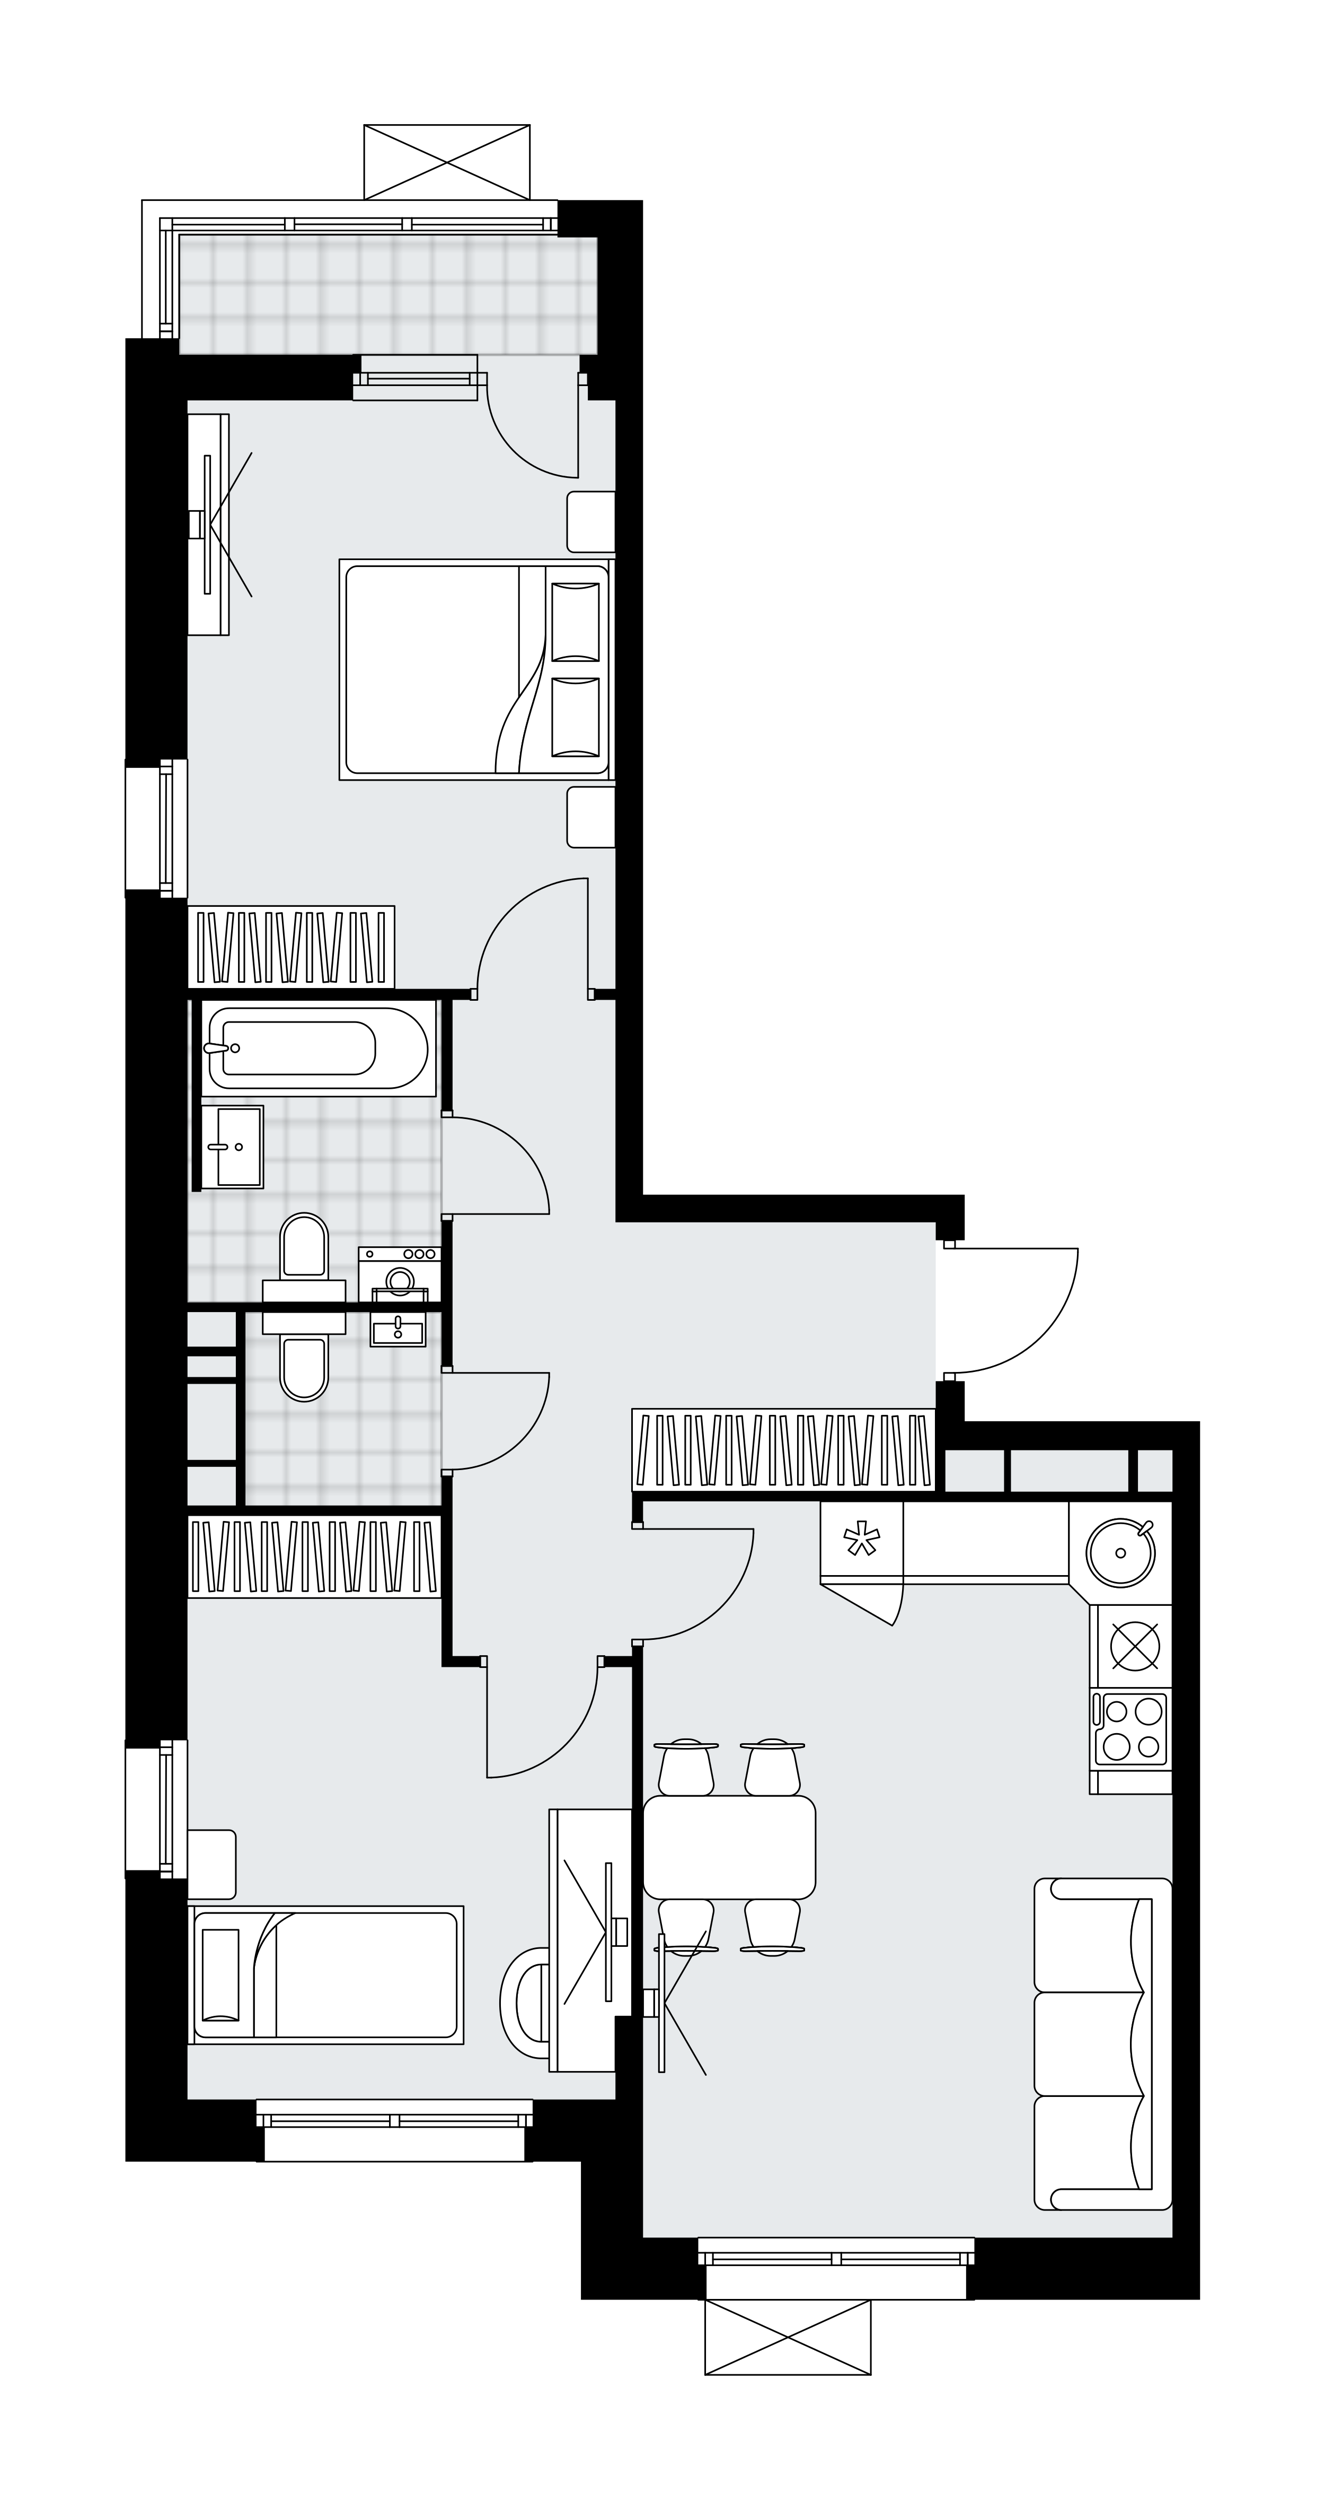 <svg xmlns="http://www.w3.org/2000/svg" xmlns:xlink="http://www.w3.org/1999/xlink" height="2000px" id="Layer_1" style="enable-background:new 0 0 1060.72 2000;" version="1.1" viewBox="0 0 1060.72 2000" width="1060.72px" x="0px" y="0px" xml:space="preserve">
<style type="text/css">
	.st0{fill:none;}
	.st1{opacity:0.25;fill:none;stroke:#000000;stroke-width:0.4;stroke-miterlimit:10;}
	.st2{fill:#FFFFFF;}
	.st3{fill:#E7EAEC;}
	
		.st4{fill:url(#SVGID_1_);stroke:#000000;stroke-width:2;stroke-linecap:round;stroke-linejoin:round;stroke-miterlimit:10;stroke-opacity:0.25;}
	
		.st5{fill:url(#SVGID_00000143617720251483088470000007407075564456014490_);stroke:#000000;stroke-width:2;stroke-linecap:round;stroke-linejoin:round;stroke-miterlimit:10;stroke-opacity:0.25;}
	
		.st6{fill:url(#SVGID_00000108292326656438219900000015326791332460780204_);stroke:#000000;stroke-width:2;stroke-linecap:round;stroke-linejoin:round;stroke-miterlimit:10;stroke-opacity:0.25;}
	.st7{fill:none;stroke:#000000;stroke-width:1.3;stroke-linecap:round;stroke-linejoin:round;stroke-miterlimit:10;}
	.st8{fill:#FFFFFF;stroke:#000000;stroke-width:1.3;stroke-linecap:round;stroke-linejoin:round;stroke-miterlimit:10;}
	.st9{fill:none;stroke:#000000;stroke-width:1.3;stroke-linecap:round;stroke-linejoin:round;}
	.st10{fill:none;stroke:#000000;stroke-width:1.3;stroke-linecap:round;stroke-linejoin:round;stroke-dasharray:10.095,10.095;}
	.st11{font-family:'Arial-BoldMT';}
	.st12{font-size:57.923px;}
	.st13{font-size:49.012px;}
	.st14{font-family:'ArialMT';}
	.st15{font-size:40px;}
</style>
<pattern height="14.57" id="New_Pattern_Swatch_2" patternUnits="userSpaceOnUse" style="overflow:visible;" viewBox="7.49 -22.06 14.57 14.57" width="14.57" x="5258.18" y="-2032.58">
	<g>
		<rect class="st0" height="14.57" width="14.57" x="7.49" y="-22.06" />
		<g>
			<rect class="st1" height="7.29" width="7.29" x="14.77" y="-7.49" />
		</g>
		<g>
			<rect class="st1" height="7.29" width="7.29" x="0.2" y="-7.49" />
		</g>
		<g>
			<rect class="st1" height="7.29" width="7.29" x="22.06" y="-14.77" />
		</g>
		<g>
			<rect class="st1" height="7.29" width="7.29" x="7.49" y="-14.77" />
			<rect class="st1" height="7.29" width="7.29" x="14.77" y="-22.06" />
		</g>
		<g>
			<rect class="st1" height="7.29" width="7.29" x="0.2" y="-22.06" />
		</g>
		<g>
			<rect class="st1" height="7.29" width="7.29" x="22.06" y="-29.35" />
		</g>
		<g>
			<rect class="st1" height="7.29" width="7.29" x="7.49" y="-29.35" />
		</g>
	</g>
</pattern>
<path class="st2" d="M772.3,1137.04h188.43v23.21v145.88  v484.05v22.1v27.63H780.68c0,0.36-0.29,0.65-0.65,0.65H697.8V1900c0,0,0,0,0,0.01c0,0.04-0.02,0.09-0.03,0.13  c-0.01,0.04-0.01,0.08-0.03,0.12c0,0,0,0.01,0,0.01c0,0.01-0.01,0.01-0.02,0.02c-0.05,0.09-0.12,0.17-0.2,0.23  c-0.02,0.02-0.04,0.03-0.07,0.04c-0.09,0.05-0.2,0.09-0.31,0.09H564.53c-0.12,0-0.22-0.04-0.31-0.09c-0.02-0.01-0.04-0.03-0.07-0.04  c-0.08-0.06-0.15-0.14-0.2-0.23c0-0.01-0.01-0.01-0.02-0.02c0,0,0-0.01,0-0.01c-0.02-0.04-0.02-0.08-0.03-0.12  c-0.01-0.04-0.03-0.09-0.03-0.13c0,0,0,0,0-0.01v-59.45h-4.88c-0.36,0-0.65-0.29-0.65-0.65h-93.29v-27.63v-22.1v-60.78h-38.03  c0,0.36-0.29,0.65-0.65,0.65H205.36c-0.36,0-0.65-0.29-0.65-0.65h-54.61h-49.73v-225.9c-0.36,0-0.65-0.29-0.65-0.65v-110.51  c0-0.36,0.29-0.65,0.65-0.65V718.84c-0.36,0-0.65-0.29-0.65-0.65V607.68c0-0.36,0.29-0.65,0.65-0.65V283.87v-13.26h12.61  c0,0,0,0,0,0V160.1c0-0.36,0.29-0.65,0.65-0.65h177.28V100c0,0,0,0,0-0.01c0-0.04,0.02-0.09,0.03-0.13  c0.01-0.04,0.01-0.08,0.03-0.12c0,0,0-0.01,0-0.01c0.01-0.03,0.04-0.05,0.05-0.07c0.03-0.05,0.05-0.09,0.09-0.13  c0.03-0.02,0.06-0.04,0.09-0.06c0.04-0.03,0.08-0.06,0.12-0.08c0.04-0.02,0.08-0.02,0.12-0.03c0.04-0.01,0.07-0.02,0.11-0.02h132.62  c0.04,0,0.07,0.01,0.1,0.02c0.05,0.01,0.1,0.01,0.14,0.03c0.04,0.02,0.08,0.05,0.11,0.07c0.03,0.02,0.07,0.04,0.1,0.06  c0.04,0.04,0.06,0.08,0.09,0.13c0.02,0.03,0.04,0.04,0.05,0.07c0,0,0,0.01,0,0.01c0.02,0.04,0.02,0.08,0.03,0.12  c0.01,0.04,0.03,0.09,0.03,0.13c0,0,0,0,0,0.01v59.45h21.45c0.36,0,0.65,0.29,0.65,0.65c0,0,0,0,0,0h67.87v29.84v130.41v635.45  h234.29h23.21V979v13.26h-7.09v5.98h97.7c0.36,0,0.65,0.29,0.65,0.65v2.9c0,0,0,0.01,0,0.01c0,0,0,0.01,0,0.01  c-0.78,26.18-11.55,50.65-30.35,68.9c-18.37,17.84-42.46,27.83-68,28.28v6c0,0,0,0,0,0h7.09V1137.04z" id="background" />
<g id="floor">
	<polygon class="st3" points="749.09,1160.24 749.09,977.9 492.7,977.9 492.7,187.73 143.48,187.73 143.48,315.89 150.11,315.89    150.11,1679.66 151.21,1679.66 492.7,1679.66 514.8,1679.66 514.8,1790.17 938.62,1790.17 938.62,1679.66 938.62,1160.24  " />
	<pattern id="SVGID_1_" patternTransform="matrix(3.899 0 0 3.899 37539.582 11221.834)" xlink:href="#New_Pattern_Swatch_2">
	</pattern>
	<rect class="st4" height="96.15" width="334.87" x="143.48" y="187.73" />
	
		<pattern id="SVGID_00000054962931920722831510000010211438165861739707_" patternTransform="matrix(3.899 0 0 3.899 37539.582 11221.834)" xlink:href="#New_Pattern_Swatch_2">
	</pattern>
	
		<rect height="242.02" style="fill:url(#SVGID_00000054962931920722831510000010211438165861739707_);stroke:#000000;stroke-width:2;stroke-linecap:round;stroke-linejoin:round;stroke-miterlimit:10;stroke-opacity:0.25;" width="203.34" x="150.11" y="799.97" />
	
		<pattern id="SVGID_00000121984652181995546920000016269745075586082961_" patternTransform="matrix(3.899 0 0 3.899 37539.582 11221.834)" xlink:href="#New_Pattern_Swatch_2">
	</pattern>
	
		<polygon points="   194.31,1049.73 194.31,1166.32 194.31,1166.32 194.31,1205.56 353.45,1205.56 353.45,1049.73  " style="fill:url(#SVGID_00000121984652181995546920000016269745075586082961_);stroke:#000000;stroke-width:2;stroke-linecap:round;stroke-linejoin:round;stroke-miterlimit:10;stroke-opacity:0.25;" />
	<g id="LWPOLYLINE_00000013910474106606072030000016082812135616331188_">
		<rect class="st7" height="5.53" width="8.84" x="353.45" y="1092.83" />
	</g>
	<g id="LWPOLYLINE_00000115512063795260284340000012800263789642177418_">
		<rect class="st7" height="5.53" width="8.84" x="353.45" y="1175.72" />
	</g>
	<g id="LINE_00000013172181058378818920000008561990270050117281_">
		<line class="st7" x1="362.29" x2="353.45" y1="1092.83" y2="1092.83" />
	</g>
	<g id="LINE_00000091011492617820030460000014760479789007143566_">
		<line class="st7" x1="362.29" x2="353.45" y1="1181.24" y2="1181.24" />
	</g>
	<g id="LINE_00000106149363520448510430000016370747296793972611_">
		<line class="st7" x1="362.29" x2="439.65" y1="1098.36" y2="1098.36" />
	</g>
	<g id="ARC_00000115484842740256767270000017420735744948243343_">
		<path class="st7" d="M439.65,1101.67c-1.84,41.4-35.92,74.02-77.36,74.04" />
	</g>
	<g id="LINE_00000000210184941869728030000016326734301689959091_">
		<line class="st7" x1="439.65" x2="439.65" y1="1098.36" y2="1101.67" />
	</g>
	<g id="LWPOLYLINE_00000120556427240706860130000015696687527231432076_">
		<rect class="st7" height="5.53" width="8.84" x="353.45" y="971.27" />
	</g>
	<g id="LWPOLYLINE_00000130645137934177472460000014151018428947135622_">
		<rect class="st7" height="5.53" width="8.84" x="353.45" y="888.38" />
	</g>
	<g id="LINE_00000155116949102950942140000003431218534512162990_">
		<line class="st7" x1="362.29" x2="353.45" y1="976.79" y2="976.79" />
	</g>
	<g id="LINE_00000056399322817493215400000012131829257155268255_">
		<line class="st7" x1="362.29" x2="353.45" y1="888.38" y2="888.38" />
	</g>
	<g id="LINE_00000077292191779606358520000012193150224837764256_">
		<line class="st7" x1="362.29" x2="439.65" y1="971.27" y2="971.27" />
	</g>
	<g id="ARC_00000159461744063790442790000003703169367155735209_">
		<path class="st7" d="M362.29,893.91c41.44,0.03,75.52,32.65,77.36,74.04" />
	</g>
	<g id="LINE_00000102518085927430929860000003447432093151953310_">
		<line class="st7" x1="439.65" x2="439.65" y1="971.27" y2="967.95" />
	</g>
	<g id="LWPOLYLINE_00000072244522448054788580000008626172460024815806_">
		<rect class="st7" height="8.84" width="5.53" x="384.39" y="1324.91" />
	</g>
	<g id="LWPOLYLINE_00000127046480877361050020000010094607885914023859_">
		<rect class="st7" height="8.84" width="5.53" x="478.33" y="1324.91" />
	</g>
	<g id="LINE_00000069398325655766213930000000691529899355393188_">
		<line class="st7" x1="384.39" x2="384.39" y1="1333.75" y2="1324.91" />
	</g>
	<g id="LINE_00000036944659987683525040000008408536361562183865_">
		<line class="st7" x1="483.86" x2="483.86" y1="1333.75" y2="1324.91" />
	</g>
	<g id="LINE_00000023976461009592967370000004282623651179474591_">
		<line class="st7" x1="389.92" x2="389.92" y1="1333.75" y2="1422.16" />
	</g>
	<g id="LINE_00000145019145347777470360000004915121797994727349_">
		<line class="st7" x1="393.24" x2="389.92" y1="1422.16" y2="1422.16" />
	</g>
	<g id="ARC_00000095318651217931640020000011384922695862585243_">
		<path class="st7" d="M478.33,1333.75c-0.02,47.54-37.59,86.57-85.1,88.41" />
	</g>
	<g id="LWPOLYLINE_00000149375339578173854730000011482384516091289754_">
		<rect class="st7" height="8.84" width="5.53" x="470.6" y="791.13" />
	</g>
	<g id="LWPOLYLINE_00000148641534090698550250000009051787413099557811_">
		<rect class="st7" height="8.84" width="5.53" x="376.66" y="791.13" />
	</g>
	<g id="LINE_00000177484334778869326910000013182443540282953348_">
		<line class="st7" x1="476.12" x2="476.12" y1="791.13" y2="799.97" />
	</g>
	<g id="LINE_00000037680812069756525270000016826842432528678826_">
		<line class="st7" x1="376.66" x2="376.66" y1="791.13" y2="799.97" />
	</g>
	<g id="LINE_00000047748124841929822420000001725943468788148899_">
		<line class="st7" x1="470.6" x2="470.6" y1="791.13" y2="702.72" />
	</g>
	<g id="LINE_00000124140713415404022560000014709884628586716318_">
		<line class="st7" x1="467.28" x2="470.6" y1="702.72" y2="702.72" />
	</g>
	<g id="ARC_00000092456656023161008080000002208639798357316769_">
		<path class="st7" d="M382.18,791.13c0.02-47.54,37.59-86.57,85.1-88.41" />
	</g>
	<g id="LWPOLYLINE_00000062156993718999689880000009579991239392684427_">
		<rect class="st7" height="5.53" width="8.84" x="505.96" y="1217.71" />
	</g>
	<g id="LWPOLYLINE_00000103232113826238025820000016207860751791807150_">
		<rect class="st7" height="5.53" width="8.84" x="505.96" y="1311.65" />
	</g>
	<g id="LINE_00000015329878466873533690000001013578906155045284_">
		<line class="st7" x1="514.8" x2="505.96" y1="1217.71" y2="1217.71" />
	</g>
	<g id="LINE_00000054264424291015656270000001061790887784924324_">
		<line class="st7" x1="514.8" x2="505.96" y1="1317.17" y2="1317.17" />
	</g>
	<g id="LINE_00000030472597402282738200000008017695490946684347_">
		<line class="st7" x1="514.8" x2="603.21" y1="1223.24" y2="1223.24" />
	</g>
	<g id="LINE_00000070106979368758986290000002120536163841151877_">
		<line class="st7" x1="603.21" x2="603.21" y1="1226.55" y2="1223.24" />
	</g>
	<g id="ARC_00000007398641523216085280000015229104156508928174_">
		<path class="st7" d="M603.21,1226.55c-1.84,47.5-40.87,85.07-88.41,85.1" />
	</g>
	<g id="ARC_00000048464810891131447240000017338724166492421562_">
		<path class="st7" d="M462.86,382.23c-0.36,0-0.72,0-1.09-0.01c-40.29-0.6-72.46-33.75-71.85-74.04" />
	</g>
	<g id="LINE_00000132781105181911716130000013815532526041796511_">
		<line class="st7" x1="462.86" x2="462.86" y1="308.19" y2="382.23" />
	</g>
	<g id="LINE_00000039821507627631605440000005772033177514171321_">
		<line class="st7" x1="382.18" x2="389.92" y1="308.19" y2="308.19" />
	</g>
	<g id="LINE_00000062871714899063249740000007343931832228624811_">
		<line class="st7" x1="389.92" x2="389.92" y1="308.19" y2="298.24" />
	</g>
	<g id="LINE_00000022544397978858550550000001787393062977467833_">
		<line class="st7" x1="389.92" x2="382.18" y1="298.24" y2="298.24" />
	</g>
	<g id="LINE_00000021102064985401233670000006737789926096114838_">
		<line class="st7" x1="470.6" x2="462.86" y1="298.24" y2="298.24" />
	</g>
	<g id="LINE_00000135683170719921692500000012728513162055162303_">
		<line class="st7" x1="462.86" x2="462.86" y1="298.24" y2="308.19" />
	</g>
	<g id="LINE_00000085941322132558750960000007906172057602624438_">
		<line class="st7" x1="462.86" x2="470.6" y1="308.19" y2="308.19" />
	</g>
	<g id="LINE_00000004519846049997350100000001207309567525721472_">
		<line class="st7" x1="470.6" x2="470.6" y1="298.24" y2="308.19" />
	</g>
	<g id="LWPOLYLINE_00000027583698405842738010000002042330764147141027_">
		<rect class="st7" height="6.63" width="8.84" x="755.72" y="1098.36" />
	</g>
	<g id="LWPOLYLINE_00000103945996467643505180000008126821895427903894_">
		<rect class="st7" height="6.63" width="8.84" x="755.72" y="992.26" />
	</g>
	<g id="LWPOLYLINE_00000081637563143237030540000002855791222665455519_">
		<path class="st7" d="M862.91,1001.79c-1.59,53.79-45.65,96.56-99.46,96.57" />
	</g>
	<g id="LINE_00000078749043827036638690000015991853741125372821_">
		<line class="st7" x1="763.45" x2="862.91" y1="998.89" y2="998.89" />
	</g>
	<g id="LINE_00000137102195586772462300000018269080749796773796_">
		<line class="st7" x1="862.91" x2="862.91" y1="998.89" y2="1001.79" />
	</g>
	<g id="LINE_00000072239065755868846200000006997187468051130509_">
		<line class="st7" x1="780.03" x2="559.01" y1="1839.9" y2="1839.9" />
	</g>
	<g id="LINE_00000106106095752534932770000011665921936420226238_">
		<line class="st7" x1="559.01" x2="665.73" y1="1802.33" y2="1802.33" />
	</g>
	<g id="LINE_00000173851708548892090980000001772364714561889457_">
		<line class="st7" x1="673.47" x2="780.03" y1="1802.33" y2="1802.33" />
	</g>
	<g id="LINE_00000169535795821250809480000016520265755849179544_">
		<line class="st7" x1="774.7" x2="774.7" y1="1812.27" y2="1802.33" />
	</g>
	<g id="LINE_00000120552455160490626270000013003190760082875831_">
		<line class="st7" x1="564.53" x2="564.53" y1="1812.27" y2="1802.33" />
	</g>
	<g id="LINE_00000139977746111558147260000008676935225725083300_">
		<line class="st7" x1="559.01" x2="665.73" y1="1812.27" y2="1812.27" />
	</g>
	<g id="LINE_00000169524413699650636450000003963807427816044975_">
		<line class="st7" x1="673.47" x2="780.03" y1="1812.27" y2="1812.27" />
	</g>
	<g id="LINE_00000049919232112605788240000016048939359880917688_">
		<line class="st7" x1="673.47" x2="768.52" y1="1807.58" y2="1807.58" />
	</g>
	<g id="LINE_00000062190247660295974470000002158026256152277384_">
		<line class="st7" x1="570.72" x2="665.73" y1="1807.58" y2="1807.58" />
	</g>
	<g id="LINE_00000106827728827583674100000017491329411144631212_">
		<line class="st7" x1="570.72" x2="570.72" y1="1802.33" y2="1812.27" />
	</g>
	<g id="LINE_00000144330421606275903980000004250803202455255741_">
		<line class="st7" x1="774.7" x2="774.7" y1="1812.27" y2="1802.33" />
	</g>
	<g id="LINE_00000106110124864371380900000012213443947192945550_">
		<line class="st7" x1="768.52" x2="768.52" y1="1802.33" y2="1812.27" />
	</g>
	<g id="LINE_00000027562342404313254950000016150500411721574054_">
		<line class="st7" x1="665.73" x2="665.73" y1="1812.27" y2="1802.33" />
	</g>
	<g id="LINE_00000044157532066467781090000016097909781277885594_">
		<line class="st7" x1="665.73" x2="673.47" y1="1802.33" y2="1802.33" />
	</g>
	<g id="LINE_00000128478830333051374330000010921069176929622681_">
		<line class="st7" x1="673.47" x2="673.47" y1="1802.33" y2="1812.27" />
	</g>
	<g id="LINE_00000074406155813956509670000000191531811312149948_">
		<line class="st7" x1="673.47" x2="665.73" y1="1812.27" y2="1812.27" />
	</g>
	<g id="LINE_00000129892883460901713180000008693922318491527329_">
		<line class="st7" x1="559.01" x2="780.03" y1="1790.17" y2="1790.17" />
	</g>
	<g id="LINE_00000070109340791152796900000017680775325342454163_">
		<line class="st7" x1="426.39" x2="205.36" y1="1729.39" y2="1729.39" />
	</g>
	<g id="LINE_00000054265411049733688620000015332447297399737785_">
		<line class="st7" x1="205.36" x2="312.09" y1="1691.81" y2="1691.81" />
	</g>
	<g id="LINE_00000011027998517420543170000010889983484902963902_">
		<line class="st7" x1="319.83" x2="426.39" y1="1691.81" y2="1691.81" />
	</g>
	<g id="LINE_00000157989875848180984950000008935430341126577028_">
		<line class="st7" x1="421.06" x2="421.06" y1="1701.76" y2="1691.81" />
	</g>
	<g id="LINE_00000157286862502985332580000015673990280174920599_">
		<line class="st7" x1="210.89" x2="210.89" y1="1701.76" y2="1691.81" />
	</g>
	<g id="LINE_00000153681334859575395350000007382150530188557489_">
		<line class="st7" x1="205.36" x2="312.09" y1="1701.76" y2="1701.76" />
	</g>
	<g id="LINE_00000083768633359444600270000012540708518562898102_">
		<line class="st7" x1="319.83" x2="426.39" y1="1701.76" y2="1701.76" />
	</g>
	<g id="LINE_00000160171818842310687310000009455287203839224222_">
		<line class="st7" x1="319.83" x2="414.87" y1="1697.06" y2="1697.06" />
	</g>
	<g id="LINE_00000067928540049868427510000016495451492736005813_">
		<line class="st7" x1="217.08" x2="312.09" y1="1697.06" y2="1697.06" />
	</g>
	<g id="LINE_00000067229954511634654360000009688365234464422811_">
		<line class="st7" x1="217.08" x2="217.08" y1="1691.81" y2="1701.76" />
	</g>
	<g id="LINE_00000106853557231576243580000005097855373501023120_">
		<line class="st7" x1="421.06" x2="421.06" y1="1701.76" y2="1691.81" />
	</g>
	<g id="LINE_00000114059234388143618670000005483195102441406103_">
		<line class="st7" x1="414.87" x2="414.87" y1="1691.81" y2="1701.76" />
	</g>
	<g id="LINE_00000070816926018960076010000016145264270037244297_">
		<line class="st7" x1="312.09" x2="312.09" y1="1701.76" y2="1691.81" />
	</g>
	<g id="LINE_00000064345347541955320110000004381459215794940314_">
		<line class="st7" x1="312.09" x2="319.83" y1="1691.81" y2="1691.81" />
	</g>
	<g id="LINE_00000080196027672474940540000011855383039839541405_">
		<line class="st7" x1="319.83" x2="319.83" y1="1691.81" y2="1701.76" />
	</g>
	<g id="LINE_00000057852741216044400100000005727729319533084570_">
		<line class="st7" x1="319.83" x2="312.09" y1="1701.76" y2="1701.76" />
	</g>
	<g id="LINE_00000180325874057237615410000014293575213741812927_">
		<line class="st7" x1="205.36" x2="426.39" y1="1679.66" y2="1679.66" />
	</g>
	<g id="LINE_00000084499409823670248990000007095988656388690855_">
		<line class="st7" x1="382.18" x2="282.72" y1="308.19" y2="308.19" />
	</g>
	<g id="LINE_00000111903140945894500630000009332652965757074325_">
		<line class="st7" x1="382.18" x2="282.72" y1="298.24" y2="298.24" />
	</g>
	<g id="LINE_00000077293989840458635820000005411452133920441260_">
		<line class="st7" x1="376" x2="294.52" y1="302.94" y2="302.94" />
	</g>
	<g id="LINE_00000037663259550157206170000008751735851002827443_">
		<line class="st7" x1="288.33" x2="288.33" y1="308.19" y2="298.24" />
	</g>
	<g id="LINE_00000142880877309461898540000016530672323936571821_">
		<line class="st7" x1="376" x2="376" y1="308.19" y2="298.24" />
	</g>
	<g id="LINE_00000127043153287382954840000014668315046141216947_">
		<line class="st7" x1="382.18" x2="282.72" y1="320.34" y2="320.34" />
	</g>
	<g id="LINE_00000156587817455782038650000004332820847074994870_">
		<line class="st7" x1="282.72" x2="382.18" y1="283.87" y2="283.87" />
	</g>
	<g id="LINE_00000081635517120404095910000013516645502635315903_">
		<line class="st7" x1="294.52" x2="294.52" y1="308.19" y2="298.25" />
	</g>
	<g id="LINE_00000119092409779408634710000004214300406900022192_">
		<line class="st7" x1="382.18" x2="382.18" y1="320.34" y2="283.87" />
	</g>
	<g id="LINE_00000153705829452066177560000013439924291973963413_">
		<line class="st7" x1="446.28" x2="143.48" y1="187.73" y2="187.73" />
	</g>
	<g id="LINE_00000088120913919200654140000003115464497950567336_">
		<line class="st7" x1="440.95" x2="440.95" y1="184.41" y2="174.46" />
	</g>
	<g id="LINE_00000057829261168507594540000004284787200672383649_">
		<line class="st7" x1="329.69" x2="434.77" y1="179.71" y2="179.71" />
	</g>
	<g id="LINE_00000060735183689282194610000006599604473922965432_">
		<line class="st7" x1="137.95" x2="228.02" y1="179.71" y2="179.71" />
	</g>
	<g id="LINE_00000156556824759690155720000001181858723433570715_">
		<line class="st7" x1="440.95" x2="440.95" y1="184.41" y2="174.46" />
	</g>
	<g id="LINE_00000035499520248643834440000008850171452837529997_">
		<line class="st7" x1="434.77" x2="434.77" y1="174.46" y2="184.41" />
	</g>
	<g id="LINE_00000080184330449244917220000018098751385745000603_">
		<line class="st7" x1="321.95" x2="321.95" y1="184.41" y2="174.46" />
	</g>
	<g id="LINE_00000078748830575036671070000006786022114610075266_">
		<line class="st7" x1="321.95" x2="329.69" y1="174.46" y2="174.46" />
	</g>
	<g id="LINE_00000036969978822229660410000009017123986530810003_">
		<line class="st7" x1="329.69" x2="329.69" y1="174.46" y2="184.41" />
	</g>
	<g id="LINE_00000167365393130549248780000014542606744092990609_">
		<line class="st7" x1="329.69" x2="321.95" y1="184.41" y2="184.41" />
	</g>
	<g id="LINE_00000027585434125746311570000004220098789507044011_">
		<line class="st7" x1="113.64" x2="446.28" y1="160.1" y2="160.1" />
	</g>
	<g id="LINE_00000089563739347706960990000006382214915281132456_">
		<line class="st7" x1="228.02" x2="228.02" y1="184.41" y2="174.46" />
	</g>
	<g id="LINE_00000044893758952675640520000018363452117677014931_">
		<line class="st7" x1="228.02" x2="235.75" y1="174.46" y2="174.46" />
	</g>
	<g id="LINE_00000029733787102666377760000014407585679077147805_">
		<line class="st7" x1="235.75" x2="235.75" y1="174.46" y2="184.41" />
	</g>
	<g id="LINE_00000114052742957645800100000012894178990510002592_">
		<line class="st7" x1="235.75" x2="228.02" y1="184.41" y2="184.41" />
	</g>
	<g id="LINE_00000057853121697885392200000007197702907495458455_">
		<line class="st7" x1="235.75" x2="321.95" y1="179.44" y2="179.44" />
	</g>
	<g id="LWPOLYLINE_00000090997386963462950910000009757393308162146447_">
		<line class="st7" x1="228.02" x2="128" y1="184.41" y2="184.41" />
	</g>
	<g id="LWPOLYLINE_00000037690911743476146410000000307355227821810325_">
		<line class="st7" x1="235.75" x2="321.95" y1="184.41" y2="184.41" />
	</g>
	<g id="LWPOLYLINE_00000008125353678242107900000001982090986456221363_">
		<line class="st7" x1="329.69" x2="446.28" y1="184.41" y2="184.41" />
	</g>
	<g id="LWPOLYLINE_00000041286283158745444990000003020560613646284718_">
		<line class="st7" x1="228.02" x2="128" y1="174.46" y2="174.46" />
	</g>
	<g id="LWPOLYLINE_00000013897690519463513060000016098580461920631170_">
		<line class="st7" x1="235.75" x2="321.95" y1="174.46" y2="174.46" />
	</g>
	<g id="LWPOLYLINE_00000135651453041492613020000006267554386319950234_">
		<line class="st7" x1="329.69" x2="446.28" y1="174.46" y2="174.46" />
	</g>
	<g id="LINE_00000018926008899648940810000007463994803633481348_">
		<line class="st7" x1="100.38" x2="100.38" y1="1502.84" y2="1392.32" />
	</g>
	<g id="LINE_00000062903245355539267240000008774507122996932492_">
		<line class="st7" x1="137.95" x2="137.95" y1="1392.32" y2="1502.84" />
	</g>
	<g id="LINE_00000020369698063066904710000018322393856711863467_">
		<line class="st7" x1="128" x2="137.95" y1="1497.31" y2="1497.31" />
	</g>
	<g id="LINE_00000148656485738466623210000016585053370080094378_">
		<line class="st7" x1="128" x2="137.95" y1="1397.85" y2="1397.85" />
	</g>
	<g id="LINE_00000165210141877929680330000009391039621658111107_">
		<line class="st7" x1="128" x2="128" y1="1392.32" y2="1502.84" />
	</g>
	<g id="LINE_00000036937396790369921450000007662364665838370197_">
		<line class="st7" x1="132.98" x2="132.7" y1="1404.04" y2="1491.12" />
	</g>
	<g id="LINE_00000180344473314306832710000004035536455403792063_">
		<line class="st7" x1="137.95" x2="128" y1="1404.04" y2="1404.04" />
	</g>
	<g id="LINE_00000047779495420143681740000011413936178152375227_">
		<line class="st7" x1="128" x2="137.95" y1="1497.31" y2="1497.31" />
	</g>
	<g id="LINE_00000075157844653752401800000001974231435787775400_">
		<line class="st7" x1="137.95" x2="128" y1="1491.12" y2="1491.12" />
	</g>
	<g id="LINE_00000036947326401011441160000001059167417464522653_">
		<line class="st7" x1="150.11" x2="150.11" y1="1392.32" y2="1502.84" />
	</g>
	<g id="LINE_00000012469398689847624130000015031359283154098362_">
		<line class="st7" x1="100.38" x2="100.38" y1="718.19" y2="607.68" />
	</g>
	<g id="LINE_00000079453158586148824900000002630154727994918788_">
		<line class="st7" x1="137.95" x2="137.95" y1="607.68" y2="718.19" />
	</g>
	<g id="LINE_00000183964145516443399410000002689539437799080581_">
		<line class="st7" x1="128" x2="137.95" y1="712.66" y2="712.66" />
	</g>
	<g id="LINE_00000175315344872696147490000003559129076073887377_">
		<line class="st7" x1="128" x2="137.95" y1="613.2" y2="613.2" />
	</g>
	<g id="LINE_00000107569005254629217150000007976275146269494144_">
		<line class="st7" x1="128" x2="128" y1="607.68" y2="718.19" />
	</g>
	<g id="LINE_00000105420980805963470130000010738557247558201015_">
		<line class="st7" x1="132.98" x2="132.7" y1="619.39" y2="706.48" />
	</g>
	<g id="LINE_00000143584787396079209170000005179916784383837099_">
		<line class="st7" x1="137.95" x2="128" y1="619.39" y2="619.39" />
	</g>
	<g id="LINE_00000125572453425739355410000006060365991108930949_">
		<line class="st7" x1="128" x2="137.95" y1="712.66" y2="712.66" />
	</g>
	<g id="LINE_00000143592781082521256570000012239450195820342192_">
		<line class="st7" x1="137.95" x2="128" y1="706.48" y2="706.48" />
	</g>
	<g id="LINE_00000137842959368804307370000008662420328739355563_">
		<line class="st7" x1="150.11" x2="150.11" y1="607.68" y2="718.19" />
	</g>
	<g id="LINE_00000142887782060424518760000007629145738507244429_">
		<line class="st7" x1="113.64" x2="113.64" y1="270.61" y2="160.1" />
	</g>
	<g id="LINE_00000097468520706531554160000018390859783480135331_">
		<line class="st7" x1="137.95" x2="137.95" y1="174.46" y2="270.61" />
	</g>
	<g id="LINE_00000145761182540780863380000014486965981921821591_">
		<line class="st7" x1="128" x2="137.95" y1="265.08" y2="265.08" />
	</g>
	<g id="LINE_00000093892331782268599390000003503262069114447551_">
		<line class="st7" x1="128" x2="128" y1="174.46" y2="270.61" />
	</g>
	<g id="LINE_00000074404125717828173560000017605749665656186296_">
		<line class="st7" x1="132.7" x2="132.7" y1="184.41" y2="258.9" />
	</g>
	<g id="LINE_00000016789512229870780840000011543129804683282819_">
		<line class="st7" x1="128" x2="137.95" y1="265.08" y2="265.08" />
	</g>
	<g id="LINE_00000016057951091212118930000014894541902798503058_">
		<line class="st7" x1="137.95" x2="128" y1="258.9" y2="258.9" />
	</g>
	<g id="LINE_00000150808275923919119690000014270114289017529732_">
		<line class="st7" x1="143.48" x2="143.48" y1="187.73" y2="270.61" />
	</g>
	<g id="LINE_00000027604537751885003530000015335535947867699849_">
		<line class="st7" x1="697.15" x2="564.53" y1="1900" y2="1900" />
	</g>
	<g id="LINE_00000018208165418036632930000016014979101700241833_">
		<line class="st7" x1="564.53" x2="564.53" y1="1900" y2="1839.9" />
	</g>
	<g id="LINE_00000099638390462753223090000016779068835770227600_">
		<line class="st7" x1="697.15" x2="697.15" y1="1839.9" y2="1900" />
	</g>
	<g id="LWPOLYLINE_00000155133514578640082510000003114374301349873288_">
		<line class="st7" x1="564.53" x2="697.15" y1="1839.9" y2="1900" />
	</g>
	<g id="LWPOLYLINE_00000063621606838466123460000007880590854649586824_">
		<line class="st7" x1="697.15" x2="564.53" y1="1839.9" y2="1900" />
	</g>
	<g id="LINE_00000001622643584828599780000013515800192644527029_">
		<line class="st7" x1="291.56" x2="424.18" y1="100" y2="100" />
	</g>
	<g id="LINE_00000142873009987172570460000011158895257768834745_">
		<line class="st7" x1="424.18" x2="424.18" y1="100" y2="160.1" />
	</g>
	<g id="LINE_00000107583632967910064540000001892155801528294826_">
		<line class="st7" x1="291.56" x2="291.56" y1="160.1" y2="100" />
	</g>
	<g id="LWPOLYLINE_00000022551620221791264410000001339880087645833113_">
		<line class="st7" x1="424.18" x2="291.56" y1="160.1" y2="100" />
	</g>
	<g id="LWPOLYLINE_00000106133465125689756580000014825715850687433629_">
		<line class="st7" x1="291.56" x2="424.18" y1="160.1" y2="100" />
	</g>
	<polygon points="559.01,1790.17 514.8,1790.17 514.8,1729.39 514.8,1701.76 514.8,1679.66 514.8,1613.35 514.8,1317.17    505.96,1317.17 505.96,1324.91 483.86,1324.91 483.86,1333.75 505.96,1333.75 505.96,1613.35 492.7,1613.35 492.7,1679.66    426.39,1679.66 426.39,1701.76 419.76,1701.76 419.76,1729.39 465.07,1729.39 465.07,1790.17 465.07,1812.27 465.07,1839.9    565.64,1839.9 565.64,1812.27 559.01,1812.27  " />
	<polygon points="205.36,1679.66 150.11,1679.66 150.11,1502.84 128,1502.84 128,1496.21 100.38,1496.21 100.38,1502.84    100.38,1729.39 150.11,1729.39 211.99,1729.39 211.99,1701.76 205.36,1701.76  " />
	<polygon points="478.33,283.87 470.6,283.87 463.96,283.87 463.96,298.24 470.6,298.24 470.6,320.34 478.33,320.34 492.7,320.34    492.7,791.13 476.12,791.13 476.12,799.97 492.7,799.97 492.7,977.9 514.8,977.9 749.09,977.9 749.09,979 749.09,992.26    772.3,992.26 772.3,979 772.3,955.79 749.09,955.79 514.8,955.79 514.8,320.34 514.8,189.94 514.8,160.1 446.28,160.1    446.28,189.94 478.33,189.94  " />
	<path d="M362.29,1181.24h-8.84v23.21H196.52v-75.15v-44.21v-7.74v-27.63h156.93v43.1h8.84V976.79h-8.84v65.2H150.11V799.97h3.32   v153.61h7.74V799.97h192.29v88.41h8.84v-88.41h14.37v-8.84H150.11v-72.94H128v-6.63h-27.63v6.63v674.13v6.63H128v-6.63h22.1   v-180.14h203.34v121.56h8.84h22.1v-8.84l-22.1,0V1181.24z M150.11,1049.73h38.68v27.63h-38.68V1049.73z M150.11,1085.1h38.68v16.58   h-38.68V1085.1z M150.11,1107.2h38.68v22.1v38.68h-38.68V1107.2z M150.11,1204.45v-30.94h38.68v30.94H150.11z" />
	<path d="M772.3,1104.99h-23.21v55.26v33.15H505.96v7.74v16.58h8.84v-16.58h234.29h7.74h181.79v104.99v484.05H780.03v22.1h-6.63   v27.63h187.32v-27.63v-22.1v-484.05v-145.88v-23.21H772.3V1104.99z M938.62,1160.24v33.15h-27.63v-33.15H938.62z M903.26,1160.24   v33.15h-93.94v-33.15H903.26z M803.79,1160.24v33.15h-46.97v-33.15h15.47H803.79z" />
	<polygon points="128,607.68 150.11,607.68 150.11,320.34 282.72,320.34 282.72,298.24 289.35,298.24 289.35,283.87 282.72,283.87    150.11,283.87 143.48,283.87 143.48,270.61 100.38,270.61 100.38,283.87 100.38,607.68 100.38,614.31 128,614.31  " />
</g>
<g id="mebel">
	<g>
		<path class="st8" d="M454.02,398.71v37.68c0,3.05,2.47,5.53,5.53,5.53h33.15v-48.63h-33.26    C456.45,393.28,454.02,395.71,454.02,398.71z" />
		<path class="st8" d="M454.02,634.95v37.68c0,3.05,2.47,5.53,5.53,5.53h33.15v-48.63h-33.26    C456.45,629.53,454.02,631.96,454.02,634.95z" />
		<g>
			
				<rect class="st8" height="5.53" transform="matrix(-4.494734e-11 1 -1 -4.494734e-11 1025.707 45.836)" width="176.67" x="401.6" y="533.01" />
			
				<rect class="st8" height="215.5" transform="matrix(-4.489050e-11 1 -1 -4.489050e-11 915.193 156.35)" width="176.67" x="291.09" y="428.02" />
			<path class="st8" d="M487.17,461.8v147.94c0,4.88-3.96,8.84-8.84,8.84H286.04c-4.88,0-8.84-3.96-8.84-8.84V461.8     c0-4.88,3.96-8.84,8.84-8.84h192.29C483.21,452.96,487.17,456.92,487.17,461.8z" />
			<path class="st8" d="M415.47,618.58c2.26-46.21,21.3-69.11,21.32-110.72c-1.51,44.52-40.19,49.27-40.11,110.72L415.47,618.58z" />
			<g>
				<path class="st8" d="M415.47,618.58c2.26-46.21,21.3-69.11,21.32-110.72l0-54.9h41.54c4.88,0,8.84,3.96,8.84,8.84v147.94      c0,4.88-3.96,8.84-8.84,8.84L415.47,618.58L415.47,618.58z" />
			</g>
			
				<rect class="st8" height="37.32" transform="matrix(-4.516850e-11 1 -1 -4.516850e-11 958.646 37.125)" width="62" x="429.76" y="479.23" />
			<path class="st8" d="M442.1,528.88c11.72-5.25,25.6-5.25,37.32,0H442.1z" />
			<path class="st8" d="M479.42,466.89c-11.72,5.25-25.6,5.25-37.32,0H479.42z" />
			
				<rect class="st8" height="37.32" transform="matrix(-4.514096e-11 1 -1 -4.514096e-11 1034.688 113.168)" width="62.24" x="429.64" y="555.27" />
			<path class="st8" d="M442.1,605.05c11.72-5.27,25.6-5.27,37.32,0H442.1z" />
			<path class="st8" d="M479.42,542.81c-11.72,5.27-25.6,5.27-37.32,0L479.42,542.81z" />
			<g>
				<path class="st8" d="M436.79,507.87v-54.9h-21.32v104.91C425.53,543,436.02,530.63,436.79,507.87z" />
			</g>
		</g>
	</g>
	<g>
		
			<rect class="st8" height="221.03" transform="matrix(4.478621e-11 1 -1 4.478621e-11 1840.848 1319.6)" width="110.51" x="205.37" y="1469.71" />
		<path class="st8" d="M155.64,1621.11v-81.78c0-4.88,3.96-8.84,8.84-8.84h192.29c4.88,0,8.84,3.96,8.84,8.84v81.78    c0,4.88-3.96,8.84-8.84,8.84H164.48C159.6,1629.96,155.64,1626,155.64,1621.11z" />
		
			<rect class="st8" height="5.53" transform="matrix(4.478621e-11 1 -1 4.478621e-11 1733.097 1427.351)" width="110.51" x="97.62" y="1577.46" />
		<path class="st8" d="M221.22,1540.17v89.79h-17.94v-54.98C204.21,1564.61,209.55,1550.57,221.22,1540.17L221.22,1540.17z" />
		<path class="st8" d="M220,1530.49c-16.13,20.39-16.73,44.48-16.73,44.48c0.94-10.36,6.28-24.4,17.94-34.8c0,0,5.66-5.6,15.28-9.68    H220z" />
		<g>
			<path class="st8" d="M203.27,1629.96v-54.98c0,0,0.6-24.09,16.73-44.48h-55.52c-4.88,0-8.84,3.96-8.84,8.84v81.78     c0,4.88,3.96,8.84,8.84,8.84H203.27z" />
		</g>
		<path class="st8" d="M188.79,1469.61v44.31c0,3.05-2.47,5.53-5.53,5.53h-33.15v-55.26h33.26    C186.36,1464.18,188.79,1466.61,188.79,1469.61z" />
		
			<rect class="st8" height="28.71" transform="matrix(4.506421e-11 1 -1 4.506421e-11 1756.836 1403.612)" width="72.58" x="140.32" y="1565.87" />
		<path class="st8" d="M190.97,1616.51c-9.02-4.6-19.69-4.6-28.71,0H190.97z" />
	</g>
	<g>
		<g>
			<g>
				<path class="st8" d="M488.64,1625.26v-45.34c0-4.56-3.7-8.26-8.26-8.26h-47.05v61.86h47.05      C484.94,1633.53,488.64,1629.83,488.64,1625.26z" />
				<path class="st8" d="M433.33,1571.66c-10.73,0-19.81,10.8-19.81,30.94c0,20.14,8.96,30.92,19.81,30.92V1571.66z" />
				<path class="st8" d="M433.33,1646.79c-18.1,0-33.04-16.71-33.04-44.18s15.13-44.21,33.04-44.21h47.02v13.26h-47.02      c-10.73,0-19.81,10.8-19.81,30.94c0,20.14,8.96,30.92,19.81,30.92h47.02v13.26H433.33z" />
			</g>
		</g>
		<g>
			<polygon class="st8" points="446.29,1657.56 446.29,1447.58 505.96,1447.58 505.96,1613.35 492.7,1613.35 492.7,1657.56    " />
			
				<rect class="st8" height="6.63" transform="matrix(3.603272e-10 -1 1 3.603272e-10 -1109.596 1995.539)" width="209.98" x="337.98" y="1549.25" />
		</g>
		<g>
			<g>
				<g id="LINE_00000067227425455997774730000011881000086656599428_">
					<line class="st8" x1="485.02" x2="451.86" y1="1545.83" y2="1603.25" />
				</g>
				<g id="LINE_00000138557694606747593520000013355593536109132702_">
					<line class="st8" x1="485.02" x2="451.86" y1="1545.83" y2="1488.4" />
				</g>
			</g>
			<rect class="st8" height="110.51" width="4.42" x="485.02" y="1490.57" />
			
				<rect class="st8" height="22.1" transform="matrix(-1 -2.661725e-10 2.661725e-10 -1 982.747 3091.654)" width="3.87" x="489.44" y="1534.78" />
			<rect class="st8" height="22.1" width="8.84" x="493.31" y="1534.78" />
		</g>
	</g>
	<g>
		
			<rect class="st8" height="165.77" transform="matrix(1.437320e-10 -1 1 1.437320e-10 -524.98 990.971)" width="66.31" x="199.84" y="675.09" />
		<g>
			
				<rect class="st8" height="4.39" transform="matrix(1.350005e-10 -1 1 1.350005e-10 -597.212 918.738)" width="55.26" x="133.13" y="755.78" />
			
				<rect class="st8" height="4.39" transform="matrix(1.346381e-10 -1 1 1.346381e-10 -564.575 951.376)" width="55.26" x="165.77" y="755.78" />
			
				<rect class="st8" height="4.39" transform="matrix(1.346550e-10 -1 1 1.346550e-10 -542.816 973.135)" width="55.26" x="187.53" y="755.78" />
			
				<rect class="st8" height="4.39" transform="matrix(1.346381e-10 -1 1 1.346381e-10 -510.178 1005.773)" width="55.26" x="220.17" y="755.78" />
			
				<rect class="st8" height="4.39" transform="matrix(0.087 -0.996 0.996 0.087 -588.477 873.74)" width="55.26" x="154.89" y="755.78" />
			
				<rect class="st8" height="4.39" transform="matrix(0.087 -0.996 0.996 0.087 -538.822 927.93)" width="55.26" x="209.29" y="755.78" />
			
				<rect class="st8" height="4.39" transform="matrix(-0.087 -0.996 0.996 -0.087 -568.489 995.026)" width="55.26" x="144.01" y="755.78" />
			
				<rect class="st8" height="4.39" transform="matrix(-0.087 -0.996 0.996 -0.087 -533.007 1027.54)" width="55.26" x="176.65" y="755.78" />
			
				<rect class="st8" height="4.39" transform="matrix(-0.087 -0.996 0.996 -0.087 -509.352 1049.216)" width="55.26" x="198.41" y="755.78" />
			
				<rect class="st8" height="4.39" transform="matrix(0.087 -0.996 0.996 0.087 -509.028 960.444)" width="55.26" x="241.93" y="755.78" />
			
				<rect class="st8" height="4.39" transform="matrix(-0.087 -0.996 0.996 -0.087 -473.869 1081.73)" width="55.26" x="231.05" y="755.78" />
			
				<rect class="st8" height="4.39" transform="matrix(1.346550e-10 -1 1 1.346550e-10 -475.239 1040.712)" width="55.26" x="255.11" y="755.78" />
			
				<rect class="st8" height="4.39" transform="matrix(1.348362e-10 -1 1 1.348362e-10 -452.747 1063.203)" width="55.26" x="277.6" y="755.78" />
			
				<rect class="st8" height="4.39" transform="matrix(-0.087 -0.996 0.996 -0.087 -435.885 1116.536)" width="55.26" x="265.99" y="755.78" />
		</g>
	</g>
	<g>
		
			<rect class="st8" height="203.35" transform="matrix(1.435674e-10 -1 1 1.435674e-10 -993.557 1497.123)" width="66.31" x="218.63" y="1143.67" />
		<g>
			
				<rect class="st8" height="4.39" transform="matrix(1.350005e-10 -1 1 1.350005e-10 -1055.412 1435.268)" width="55.26" x="162.3" y="1243.14" />
			
				<rect class="st8" height="4.39" transform="matrix(1.346381e-10 -1 1 1.346381e-10 -1033.653 1457.027)" width="55.26" x="184.06" y="1243.14" />
			
				<rect class="st8" height="4.39" transform="matrix(1.348362e-10 -1 1 1.348362e-10 -1001.015 1489.665)" width="55.26" x="216.7" y="1243.14" />
			
				<rect class="st8" height="4.39" transform="matrix(1.346550e-10 -1 1 1.346550e-10 -979.257 1511.424)" width="55.26" x="238.46" y="1243.14" />
			
				<rect class="st8" height="4.39" transform="matrix(1.346381e-10 -1 1 1.346381e-10 -946.619 1544.061)" width="55.26" x="271.09" y="1243.14" />
			
				<rect class="st8" height="4.39" transform="matrix(0.087 -0.996 0.996 0.087 -1077.158 1315.169)" width="55.26" x="151.42" y="1243.14" />
			
				<rect class="st8" height="4.39" transform="matrix(0.087 -0.996 0.996 0.087 -1027.502 1369.359)" width="55.26" x="205.82" y="1243.14" />
			
				<rect class="st8" height="4.39" transform="matrix(0.087 -0.996 0.996 0.087 -977.846 1423.548)" width="55.26" x="260.21" y="1243.14" />
			
				<rect class="st8" height="4.39" transform="matrix(-0.087 -0.996 0.996 -0.087 -1022.292 1553.922)" width="55.26" x="173.18" y="1243.14" />
			
				<rect class="st8" height="4.39" transform="matrix(-0.087 -0.996 0.996 -0.087 -998.637 1575.598)" width="55.26" x="194.94" y="1243.14" />
			
				<rect class="st8" height="4.39" transform="matrix(-0.087 -0.996 0.996 -0.087 -963.154 1608.111)" width="55.26" x="227.58" y="1243.14" />
			
				<rect class="st8" height="4.39" transform="matrix(-0.087 -0.996 0.996 -0.087 -939.5 1629.787)" width="55.26" x="249.33" y="1243.14" />
			
				<rect class="st8" height="4.39" transform="matrix(0.087 -0.996 0.996 0.087 -948.053 1456.062)" width="55.26" x="292.85" y="1243.14" />
			
				<rect class="st8" height="4.39" transform="matrix(-0.087 -0.996 0.996 -0.087 -904.017 1662.301)" width="55.26" x="281.97" y="1243.14" />
			
				<rect class="st8" height="4.39" transform="matrix(1.346381e-10 -1 1 1.346381e-10 -1088.714 1401.966)" width="55.26" x="129" y="1243.14" />
			
				<rect class="st8" height="4.39" transform="matrix(-0.087 -0.996 0.996 -0.087 -1058.496 1520.747)" width="55.26" x="139.88" y="1243.14" />
			
				<rect class="st8" height="4.39" transform="matrix(1.346381e-10 -1 1 1.346381e-10 -911.679 1579.001)" width="55.26" x="306.03" y="1243.14" />
			
				<rect class="st8" height="4.39" transform="matrix(-0.087 -0.996 0.996 -0.087 -866.033 1697.107)" width="55.26" x="316.91" y="1243.14" />
		</g>
	</g>
	<g>
		
			<rect class="st8" height="59.68" transform="matrix(-1.836970e-16 1 -1 -1.836970e-16 2334.816 517.244)" width="18.79" x="899.39" y="1396.19" />
		
			<rect class="st8" height="6.63" transform="matrix(-1.836970e-16 1 -1 -1.836970e-16 2301.662 550.398)" width="18.79" x="866.24" y="1422.71" />
	</g>
	<g>
		<rect class="st8" height="59.68" width="132.62" x="723.12" y="1201.13" />
		<rect class="st8" height="6.63" width="132.62" x="723.12" y="1260.81" />
	</g>
	<g>
		<path class="st8" d="M849.66,1519.41L849.66,1519.41c-4.58,0-8.29-3.71-8.29-8.29l0,0c0-4.58,3.71-8.29,8.29-8.29h0h-13.23    c-4.59,0-8.32,3.72-8.32,8.32v74.53c0,4.58,3.75,8.33,8.33,8.33l79.35,0c0,0-20.55-31.66-3.86-74.59H849.66z" />
		<path class="st8" d="M849.66,1751.49L849.66,1751.49c-4.58,0-8.29,3.71-8.29,8.29v0c0,4.58,3.71,8.29,8.29,8.29h0h-13.23    c-4.59,0-8.32-3.72-8.32-8.32v-74.53c0-4.58,3.75-8.33,8.33-8.33l79.35,0c0,0-20.55,31.66-3.86,74.59H849.66z" />
		<path class="st8" d="M930.34,1768.07h-80.67c-4.58,0-8.29-3.71-8.29-8.29l0,0c0-4.58,3.71-8.29,8.29-8.29h72.39v-232.08h-72.39    c-4.58,0-8.29-3.71-8.29-8.29l0,0c0-4.58,3.71-8.29,8.29-8.29h80.67c4.58,0,8.29,3.71,8.29,8.29v248.66    C938.62,1764.34,934.89,1768.07,930.34,1768.07z" />
		<path class="st8" d="M915.78,1676.9h-79.42c-4.56,0-8.25-3.69-8.25-8.25v-66.39c0-4.56,3.69-8.25,8.25-8.25h79.42    C915.78,1594.01,892.17,1632.42,915.78,1676.9z" />
		<g>
			<path class="st8" d="M911.92,1519.41c-16.68,42.93,3.86,74.59,3.86,74.59v0c0,0-23.61,38.41,0,82.89v0     c0,0-20.55,31.66-3.86,74.59h10.13v-232.08L911.92,1519.41z" />
		</g>
	</g>
	<g>
		<path class="st8" d="M639.13,1519.54H528.62c-7.63,0-13.81-6.18-13.81-13.81v-55.23c0-7.63,6.18-13.81,13.81-13.81h110.51    c7.63,0,13.81,6.18,13.81,13.81v55.23C652.95,1513.36,646.76,1519.54,639.13,1519.54z" />
		<g>
			<g id="LINE_00000174566956069697946890000017990573424914939323_">
				<path class="st8" d="M572.32,1397.87c-13.38,1.68-32.58,1.68-45.96,0c-1.54-0.19-2.44-0.48-2.44-0.79V1397v-1.09      c0-0.33,1.73-0.6,3.87-0.6c14.33,0.23,28.77,0.23,43.1,0c2.14,0,3.87,0.27,3.87,0.6v1.09v0.08      C574.76,1397.38,573.86,1397.67,572.32,1397.87z" />
			</g>
			<g id="LINE_00000049184140672424848380000004077424416335453313_">
				<path class="st8" d="M572.32,1397.87c-13.38,1.68-32.58,1.68-45.96,0c-1.54-0.19-2.44-0.48-2.44-0.79V1397v-1.09      c0-0.33,1.73-0.6,3.87-0.6c14.33,0.23,28.77,0.23,43.1,0c2.14,0,3.87,0.27,3.87,0.6v1.09v0.08      C574.76,1397.38,573.86,1397.67,572.32,1397.87z" />
			</g>
			<g id="LINE_00000019667884959707790210000007046516524085005235_">
				<path class="st8" d="M572.32,1397.87c-13.38,1.68-32.58,1.68-45.96,0c-1.54-0.19-2.44-0.48-2.44-0.79V1397v-1.09      c0-0.33,1.73-0.6,3.87-0.6c14.33,0.23,28.77,0.23,43.1,0c2.14,0,3.87,0.27,3.87,0.6v1.09v0.08      C574.76,1397.38,573.86,1397.67,572.32,1397.87z" />
			</g>
			<path class="st8" d="M561.55,1395.38c-2.91-2.46-6.65-3.93-10.69-3.93h-3.05c-4.04,0-7.78,1.47-10.69,3.93     C545.27,1395.46,553.41,1395.46,561.55,1395.38z" />
			<path class="st8" d="M567.15,1404.93c-0.45-2.35-1.42-4.46-2.72-6.33c-9.59,0.68-20.58,0.68-30.17,0     c-1.3,1.86-2.27,3.98-2.72,6.33l-4.06,21.3c-1.04,5.45,3.14,10.5,8.68,10.5h26.37c5.55,0,9.72-5.05,8.68-10.5L567.15,1404.93z" />
		</g>
		<g>
			<g id="LINE_00000050639804067063411780000005830752907109817748_">
				<path class="st8" d="M641.39,1397.87c-13.38,1.68-32.58,1.68-45.96,0c-1.54-0.19-2.44-0.48-2.44-0.79V1397v-1.09      c0-0.33,1.73-0.6,3.87-0.6c14.33,0.23,28.77,0.23,43.1,0c2.14,0,3.87,0.27,3.87,0.6v1.09v0.08      C643.83,1397.38,642.93,1397.67,641.39,1397.87z" />
			</g>
			<g id="LINE_00000011747160781162685850000006837863225595889592_">
				<path class="st8" d="M641.39,1397.87c-13.38,1.68-32.58,1.68-45.96,0c-1.54-0.19-2.44-0.48-2.44-0.79V1397v-1.09      c0-0.33,1.73-0.6,3.87-0.6c14.33,0.23,28.77,0.23,43.1,0c2.14,0,3.87,0.27,3.87,0.6v1.09v0.08      C643.83,1397.38,642.93,1397.67,641.39,1397.87z" />
			</g>
			<g id="LINE_00000019670934920871446710000007789526835891454644_">
				<path class="st8" d="M641.39,1397.87c-13.38,1.68-32.58,1.68-45.96,0c-1.54-0.19-2.44-0.48-2.44-0.79V1397v-1.09      c0-0.33,1.73-0.6,3.87-0.6c14.33,0.23,28.77,0.23,43.1,0c2.14,0,3.87,0.27,3.87,0.6v1.09v0.08      C643.83,1397.38,642.93,1397.67,641.39,1397.87z" />
			</g>
			<path class="st8" d="M630.63,1395.38c-2.91-2.46-6.65-3.93-10.69-3.93h-3.05c-4.04,0-7.78,1.47-10.69,3.93     C614.34,1395.46,622.48,1395.46,630.63,1395.38z" />
			<path class="st8" d="M636.22,1404.93c-0.45-2.35-1.42-4.46-2.72-6.33c-9.59,0.68-20.58,0.68-30.17,0     c-1.3,1.86-2.27,3.98-2.72,6.33l-4.06,21.3c-1.04,5.45,3.14,10.5,8.68,10.5h26.37c5.55,0,9.72-5.05,8.68-10.5L636.22,1404.93z" />
		</g>
		<g>
			<g id="LINE_00000104697250746453631800000006705881591523452840_">
				<path class="st8" d="M595.43,1558.4c13.38-1.68,32.58-1.68,45.96,0c1.54,0.19,2.44,0.48,2.44,0.79v0.08v1.09      c0,0.33-1.73,0.6-3.87,0.6c-14.33-0.23-28.77-0.23-43.1,0c-2.14,0-3.87-0.27-3.87-0.6v-1.09v-0.08      C592.99,1558.88,593.89,1558.59,595.43,1558.4z" />
			</g>
			<g id="LINE_00000118392854188218637930000004383586742566904225_">
				<path class="st8" d="M595.43,1558.4c13.38-1.68,32.58-1.68,45.96,0c1.54,0.19,2.44,0.48,2.44,0.79v0.08v1.09      c0,0.33-1.73,0.6-3.87,0.6c-14.33-0.23-28.77-0.23-43.1,0c-2.14,0-3.87-0.27-3.87-0.6v-1.09v-0.08      C592.99,1558.88,593.89,1558.59,595.43,1558.4z" />
			</g>
			<g id="LINE_00000114763552638396533220000004929831675746203559_">
				<path class="st8" d="M595.43,1558.4c13.38-1.68,32.58-1.68,45.96,0c1.54,0.19,2.44,0.48,2.44,0.79v0.08v1.09      c0,0.33-1.73,0.6-3.87,0.6c-14.33-0.23-28.77-0.23-43.1,0c-2.14,0-3.87-0.27-3.87-0.6v-1.09v-0.08      C592.99,1558.88,593.89,1558.59,595.43,1558.4z" />
			</g>
			<path class="st8" d="M606.2,1560.88c2.91,2.46,6.65,3.93,10.69,3.93h3.05c4.04,0,7.78-1.47,10.69-3.93     C622.48,1560.81,614.34,1560.81,606.2,1560.88z" />
			<path class="st8" d="M600.61,1551.34c0.45,2.35,1.42,4.46,2.72,6.33c9.59-0.68,20.58-0.68,30.17,0c1.3-1.86,2.27-3.98,2.72-6.33     l4.06-21.3c1.04-5.45-3.14-10.5-8.68-10.5h-26.37c-5.55,0-9.72,5.05-8.68,10.5L600.61,1551.34z" />
		</g>
		<g>
			<g id="LINE_00000047043206833335932750000006147512101927178422_">
				<path class="st8" d="M526.36,1558.4c13.38-1.68,32.58-1.68,45.96,0c1.54,0.19,2.44,0.48,2.44,0.79v0.08v1.09      c0,0.33-1.73,0.6-3.87,0.6c-14.33-0.23-28.77-0.23-43.1,0c-2.14,0-3.87-0.27-3.87-0.6v-1.09v-0.08      C523.92,1558.88,524.82,1558.59,526.36,1558.4z" />
			</g>
			<g id="LINE_00000010997846805253510330000017127995933571762835_">
				<path class="st8" d="M526.36,1558.4c13.38-1.68,32.58-1.68,45.96,0c1.54,0.19,2.44,0.48,2.44,0.79v0.08v1.09      c0,0.33-1.73,0.6-3.87,0.6c-14.33-0.23-28.77-0.23-43.1,0c-2.14,0-3.87-0.27-3.87-0.6v-1.09v-0.08      C523.92,1558.88,524.82,1558.59,526.36,1558.4z" />
			</g>
			<g id="LINE_00000171684721990835747720000016850215004728968086_">
				<path class="st8" d="M526.36,1558.4c13.38-1.68,32.58-1.68,45.96,0c1.54,0.19,2.44,0.48,2.44,0.79v0.08v1.09      c0,0.33-1.73,0.6-3.87,0.6c-14.33-0.23-28.77-0.23-43.1,0c-2.14,0-3.87-0.27-3.87-0.6v-1.09v-0.08      C523.92,1558.88,524.82,1558.59,526.36,1558.4z" />
			</g>
			<path class="st8" d="M537.13,1560.88c2.91,2.46,6.65,3.93,10.69,3.93h3.05c4.04,0,7.78-1.47,10.69-3.93     C553.41,1560.81,545.27,1560.81,537.13,1560.88z" />
			<path class="st8" d="M531.53,1551.34c0.45,2.35,1.42,4.46,2.72,6.33c9.59-0.68,20.58-0.68,30.17,0c1.3-1.86,2.27-3.98,2.72-6.33     l4.06-21.3c1.04-5.45-3.14-10.5-8.68-10.5h-26.37c-5.55,0-9.72,5.05-8.68,10.5L531.53,1551.34z" />
		</g>
	</g>
	<g>
		<g>
			
				<rect class="st8" height="26.52" transform="matrix(-5.315944e-11 1 -1 -5.315944e-11 583.172 256.436)" width="176.82" x="74.96" y="406.54" />
			
				<rect class="st8" height="6.63" transform="matrix(-5.135377e-11 1 -1 -5.135377e-11 599.749 239.859)" width="176.82" x="91.53" y="416.49" />
		</g>
		<g>
			<g>
				<g id="LINE_00000160889130714837147580000011608881360363603377_">
					<line class="st8" x1="168.27" x2="201.42" y1="419.8" y2="362.38" />
				</g>
				<g id="LINE_00000080908148393220739320000017662277110249321370_">
					<line class="st8" x1="168.27" x2="201.42" y1="419.8" y2="477.23" />
				</g>
			</g>
			
				<rect class="st8" height="110.51" transform="matrix(-1 -1.224647e-16 1.224647e-16 -1 332.115 839.608)" width="4.42" x="163.85" y="364.55" />
			<rect class="st8" height="22.1" width="3.87" x="159.98" y="408.75" />
			
				<rect class="st8" height="22.1" transform="matrix(-1 -1.224647e-16 1.224647e-16 -1 311.118 839.608)" width="8.84" x="151.14" y="408.75" />
		</g>
	</g>
	<g>
		<g>
			<g id="LINE_00000106106112831094052720000011592397289339220359_">
				<line class="st8" x1="531.93" x2="565.09" y1="1602.59" y2="1545.17" />
			</g>
			<g id="LINE_00000074440130038444180940000004869285810217262986_">
				<line class="st8" x1="531.93" x2="565.09" y1="1602.59" y2="1660.02" />
			</g>
		</g>
		
			<rect class="st8" height="110.51" transform="matrix(-1 -1.224647e-16 1.224647e-16 -1 1059.448 3205.188)" width="4.42" x="527.51" y="1547.34" />
		<rect class="st8" height="22.1" width="3.87" x="523.65" y="1591.54" />
		
			<rect class="st8" height="22.1" transform="matrix(-1 -1.224647e-16 1.224647e-16 -1 1038.451 3205.188)" width="8.84" x="514.8" y="1591.54" />
	</g>
	<g>
		
			<rect class="st8" height="243.13" transform="matrix(1.438827e-10 -1 1 1.438827e-10 -532.716 1787.773)" width="66.31" x="594.37" y="1038.68" />
		<g>
			
				<rect class="st8" height="4.39" transform="matrix(0.087 -0.996 0.996 0.087 -685.641 1572.244)" width="55.26" x="487.45" y="1158.05" />
			
				<rect class="st8" height="4.39" transform="matrix(1.340955e-10 -1 1 1.340955e-10 -631.983 1688.506)" width="55.26" x="500.63" y="1158.05" />
			
				<rect class="st8" height="4.39" transform="matrix(1.348193e-10 -1 1 1.348193e-10 -609.492 1710.998)" width="55.26" x="523.12" y="1158.05" />
			
				<rect class="st8" height="4.39" transform="matrix(-0.087 -0.996 0.996 -0.087 -569.699 1798.456)" width="55.26" x="511.51" y="1158.05" />
			
				<rect class="st8" height="4.39" transform="matrix(1.350005e-10 -1 1 1.350005e-10 -576.73 1743.76)" width="55.26" x="555.89" y="1158.05" />
			
				<rect class="st8" height="4.39" transform="matrix(0.087 -0.996 0.996 0.087 -633.102 1629.579)" width="55.26" x="545.01" y="1158.05" />
			
				<rect class="st8" height="4.39" transform="matrix(-0.087 -0.996 0.996 -0.087 -545.113 1820.985)" width="55.26" x="534.13" y="1158.05" />
			
				<rect class="st8" height="4.39" transform="matrix(0.087 -0.996 0.996 0.087 -603.309 1662.093)" width="55.26" x="577.65" y="1158.05" />
			
				<rect class="st8" height="4.39" transform="matrix(-0.087 -0.996 0.996 -0.087 -509.63 1853.499)" width="55.26" x="566.77" y="1158.05" />
			
				<rect class="st8" height="4.39" transform="matrix(1.346381e-10 -1 1 1.346381e-10 -541.79 1778.699)" width="55.26" x="590.83" y="1158.05" />
			
				<rect class="st8" height="4.39" transform="matrix(1.348362e-10 -1 1 1.348362e-10 -519.299 1801.19)" width="55.26" x="613.32" y="1158.05" />
			
				<rect class="st8" height="4.39" transform="matrix(-0.087 -0.996 0.996 -0.087 -471.646 1888.305)" width="55.26" x="601.71" y="1158.05" />
			
				<rect class="st8" height="4.39" transform="matrix(1.350005e-10 -1 1 1.350005e-10 -487.064 1833.425)" width="55.26" x="645.55" y="1158.05" />
			
				<rect class="st8" height="4.39" transform="matrix(0.087 -0.996 0.996 0.087 -551.251 1718.904)" width="55.26" x="634.67" y="1158.05" />
			
				<rect class="st8" height="4.39" transform="matrix(-0.087 -0.996 0.996 -0.087 -447.632 1910.31)" width="55.26" x="623.79" y="1158.05" />
			
				<rect class="st8" height="4.39" transform="matrix(0.087 -0.996 0.996 0.087 -521.458 1751.418)" width="55.26" x="667.31" y="1158.05" />
			
				<rect class="st8" height="4.39" transform="matrix(-0.087 -0.996 0.996 -0.087 -412.15 1942.824)" width="55.26" x="656.43" y="1158.05" />
			
				<rect class="st8" height="4.39" transform="matrix(1.344569e-10 -1 1 1.344569e-10 -452.125 1868.364)" width="55.26" x="680.49" y="1158.05" />
			
				<rect class="st8" height="4.39" transform="matrix(1.346381e-10 -1 1 1.346381e-10 -429.633 1890.856)" width="55.26" x="702.98" y="1158.05" />
			
				<rect class="st8" height="4.39" transform="matrix(-0.087 -0.996 0.996 -0.087 -374.165 1977.63)" width="55.26" x="691.37" y="1158.05" />
			
				<rect class="st8" height="4.39" transform="matrix(-0.087 -0.996 0.996 -0.087 -351.36 1998.527)" width="55.26" x="712.35" y="1158.05" />
		</g>
	</g>
	<g>
		<path class="st8" d="M243.49,970.31L243.49,970.31c10.68,0,19.34,8.66,19.34,19.34v34.67h-38.68v-34.67    C224.15,978.97,232.81,970.31,243.49,970.31z" />
		
			<rect class="st8" height="17.68" transform="matrix(-1 -8.973146e-11 8.973146e-11 -1 486.988 2066.308)" width="66.31" x="210.34" y="1024.31" />
		<path class="st8" d="M243.49,973.74L243.49,973.74c8.85,0,16.02,7.17,16.02,16.02v26.82c0,1.83-1.48,3.32-3.32,3.32h-25.42    c-1.83,0-3.32-1.48-3.32-3.32v-26.82C227.47,980.91,234.64,973.74,243.49,973.74z" />
	</g>
	<g>
		<path class="st8" d="M243.49,1121.42L243.49,1121.42c-10.68,0-19.34-8.66-19.34-19.34v-34.67h38.68v34.67    C262.83,1112.76,254.18,1121.42,243.49,1121.42z" />
		<rect class="st8" height="17.68" width="66.31" x="210.34" y="1049.73" />
		<path class="st8" d="M243.49,1117.99L243.49,1117.99c-8.85,0-16.02-7.17-16.02-16.02v-26.82c0-1.83,1.48-3.32,3.32-3.32h25.42    c1.83,0,3.32,1.48,3.32,3.32v26.82C259.52,1110.81,252.34,1117.99,243.49,1117.99z" />
	</g>
	<g>
		<g>
			
				<rect class="st8" height="33.15" transform="matrix(-1 -8.989577e-11 8.989577e-11 -1 640.602 2050.836)" width="66.31" x="287.15" y="1008.84" />
			
				<rect class="st8" height="11.05" transform="matrix(-1 -8.989622e-11 8.989622e-11 -1 640.602 2006.631)" width="66.31" x="287.15" y="997.79" />
			<g id="CIRCLE_00000118394883619445026430000002904314579295864755_">
				<circle class="st8" cx="320.3" cy="1025.42" r="11.05" />
			</g>
			<g id="CIRCLE_00000171684903140368473910000017309022357087240853_">
				<circle class="st8" cx="320.3" cy="1025.42" r="7.74" />
			</g>
			<g id="CIRCLE_00000072246176503995908970000009378219360664400820_">
				<circle class="st8" cx="295.99" cy="1003.32" r="2.21" />
			</g>
			<g id="CIRCLE_00000092437264644515345280000013087054257744027576_">
				<circle class="st8" cx="326.93" cy="1003.32" r="3.32" />
			</g>
			<g id="CIRCLE_00000171703240636407524240000013601907843988973190_">
				<circle class="st8" cx="335.77" cy="1003.32" r="3.32" />
			</g>
			<g id="CIRCLE_00000033343736839883884240000008783994727584948614_">
				<circle class="st8" cx="344.61" cy="1003.32" r="3.32" />
			</g>
		</g>
		<g>
			
				<rect class="st8" height="8.84" transform="matrix(-1 -8.997837e-11 8.997837e-11 -1 681.492 2075.149)" width="3.32" x="339.09" y="1033.15" />
			
				<rect class="st8" height="2.21" transform="matrix(-1 -8.997837e-11 8.997837e-11 -1 681.492 2064.098)" width="3.32" x="339.09" y="1030.94" />
			
				<rect class="st8" height="8.84" transform="matrix(-1 -9.107572e-11 9.107572e-11 -1 599.712 2075.149)" width="3.32" x="298.2" y="1033.15" />
			
				<rect class="st8" height="2.21" transform="matrix(-1 -9.107572e-11 9.107572e-11 -1 599.712 2064.098)" width="3.32" x="298.2" y="1030.94" />
			<rect class="st8" height="2.21" width="37.57" x="301.51" y="1030.94" />
		</g>
	</g>
	<g>
		
			<rect class="st8" height="49.73" transform="matrix(4.493123e-11 -1 1 4.493123e-11 -731.643 1103.697)" width="66.31" x="152.87" y="892.8" />
		
			<rect class="st8" height="33.15" transform="matrix(4.490459e-11 -1 1 4.490459e-11 -726.275 1109.087)" width="60.78" x="161.01" y="901.1" />
		<path class="st8" d="M182.09,917.68L182.09,917.68c0,1.08-0.88,1.95-1.95,1.95h-11.46c-1.08,0-1.95-0.88-1.95-1.95l0,0    c0-1.08,0.88-1.95,1.95-1.95h11.46C181.21,915.73,182.09,916.6,182.09,917.68z" />
		<circle class="st8" cx="191.19" cy="917.68" r="2.6" />
	</g>
	<g>
		<rect class="st8" height="27.63" width="44.21" x="296.54" y="1049.73" />
		<rect class="st8" height="15.47" width="38.68" x="299.29" y="1058.98" />
		<circle class="st8" cx="318.63" cy="1067.61" r="2.6" />
		<path class="st8" d="M318.63,1062.92L318.63,1062.92c-1.08,0-1.95-0.88-1.95-1.95v-5.93c0-1.08,0.88-1.95,1.95-1.95l0,0    c1.08,0,1.95,0.88,1.95,1.95v5.93C320.58,1062.05,319.71,1062.92,318.63,1062.92z" />
	</g>
	<g>
		
			<rect class="st8" height="187.87" transform="matrix(4.498119e-11 -1 1 4.498119e-11 -583.552 1093.748)" width="77.36" x="216.42" y="744.71" />
		<g id="ARC_00000147206792301290967230000017530629187355297945_">
			<path class="st8" d="M167.79,842.47c-0.37,0.05-0.74,0.05-1.11,0c-2.11-0.31-3.57-2.27-3.26-4.37c0.31-2.11,2.27-3.57,4.37-3.26     l13.49,1.97c0.62,0.19,1.11,0.67,1.3,1.3c0.3,1.02-0.28,2.09-1.3,2.4L167.79,842.47z" />
		</g>
		<path class="st8" d="M167.79,822.19v12.65l13.49,1.97c0.62,0.19,1.11,0.67,1.3,1.3c0.3,1.02-0.28,2.09-1.3,2.4l-13.49,1.97v12.76    c0,8.54,6.93,15.47,15.47,15.47h128.17c17.1,0,30.97-13.86,30.97-30.97c0-18.3-14.83-33.13-33.13-33.13h-125.9    C174.77,806.6,167.79,813.58,167.79,822.19z" />
		<path class="st8" d="M178.76,822.15v14.28l2.52,0.37c0.62,0.19,1.11,0.67,1.3,1.3c0.3,1.02-0.28,2.09-1.3,2.4l-2.52,0.37v14.36    c0,2.44,1.98,4.42,4.42,4.42h100.59c9.21,0,16.68-7.47,16.68-16.68v-8.74c0-9.16-7.42-16.58-16.58-16.58H183.26    C180.78,817.65,178.76,819.67,178.76,822.15z" />
		<g id="ARC_00000181071471637970734130000004603421451844813754_">
			<path class="st8" d="M167.79,842.47c-0.37,0.05-0.74,0.05-1.11,0c-2.11-0.31-3.57-2.27-3.26-4.37c0.31-2.11,2.27-3.57,4.37-3.26     l13.49,1.97c0.62,0.19,1.11,0.67,1.3,1.3c0.3,1.02-0.28,2.09-1.3,2.4L167.79,842.47z" />
		</g>
		<circle class="st8" cx="188.24" cy="838.65" r="3.28" />
	</g>
	<g>
		
			<rect class="st8" height="66.31" transform="matrix(-1.836970e-16 1 -1 -1.836970e-16 2288.952 478.012)" width="66.31" x="872.32" y="1350.33" />
		<path class="st8" d="M930.49,1355.3h-43.84c-1.73,0-3.13,1.4-3.13,3.13v21.92c0,1.73-1.4,3.13-3.13,3.13l0,0    c-1.73,0-3.13,1.4-3.13,3.13v21.92c0,1.73,1.4,3.13,3.13,3.13h50.1c1.73,0,3.13-1.4,3.13-3.13v-50.1    C933.62,1356.7,932.22,1355.3,930.49,1355.3z" />
		<path class="st8" d="M875.34,1377.39v-19.75c0-1.44,1.17-2.61,2.61-2.61h0c1.44,0,2.61,1.17,2.61,2.61v19.75    c0,1.44-1.17,2.61-2.61,2.61h0C876.51,1380,875.34,1378.83,875.34,1377.39z" />
		<circle class="st8" cx="919.53" cy="1369.39" r="10.44" />
		<circle class="st8" cx="893.96" cy="1397.57" r="10.44" />
		<circle class="st8" cx="893.96" cy="1369.39" r="7.83" />
		<circle class="st8" cx="919.53" cy="1397.57" r="7.83" />
	</g>
	<g>
		
			<rect class="st8" height="59.68" transform="matrix(-1.836970e-16 1 -1 -1.836970e-16 2225.959 408.388)" width="66.31" x="875.63" y="1287.34" />
		
			<rect class="st8" height="6.63" transform="matrix(-1.836970e-16 1 -1 -1.836970e-16 2192.805 441.542)" width="66.31" x="842.48" y="1313.86" />
		<circle class="st8" cx="908.79" cy="1317.17" r="19.34" />
		<line class="st8" x1="926.37" x2="891.2" y1="1334.76" y2="1299.59" />
		<line class="st8" x1="891.2" x2="926.37" y1="1334.76" y2="1299.59" />
	</g>
	<g>
		
			<rect class="st8" height="59.68" transform="matrix(-1 -1.224647e-16 1.224647e-16 -1 1379.938 2461.947)" width="66.31" x="656.81" y="1201.13" />
		
			<rect class="st8" height="6.63" transform="matrix(-1 -1.224647e-16 1.224647e-16 -1 1379.938 2528.255)" width="66.31" x="656.81" y="1260.81" />
		<polygon class="st8" points="692.21,1227.89 693.28,1217.16 686.65,1217.16 687.73,1227.89 677.86,1223.55 675.81,1229.86     686.34,1232.15 679.17,1240.2 684.53,1244.1 689.97,1234.79 695.41,1244.1 700.77,1240.2 693.6,1232.15 704.13,1229.86     702.08,1223.55   " />
		<path class="st8" d="M656.81,1267.44l57.42,33.15c0,0,8-9.33,8.88-33.15H656.81z" />
	</g>
	<g>
		<polygon class="st8" points="872.32,1284.02 938.62,1284.02 938.62,1201.13 855.74,1201.13 855.74,1267.44   " />
		<g id="ARC_00000008135960955018000210000007873116621230540179_">
			<path class="st8" d="M917.5,1218.17c0.17-0.23,0.37-0.43,0.6-0.6c1.3-0.97,3.13-0.7,4.09,0.6s0.7,3.13-0.6,4.09l-8.29,6.18     c-0.43,0.23-0.96,0.23-1.39,0c-0.71-0.38-0.98-1.27-0.59-1.98L917.5,1218.17z" />
		</g>
		<path class="st8" d="M918.09,1224.88l-4.79,3.57c-0.43,0.23-0.96,0.23-1.39,0c-0.71-0.38-0.98-1.27-0.59-1.98l3.57-4.79    c-4.78-4.05-10.95-6.51-17.71-6.51c-15.14,0-27.41,12.27-27.41,27.41s12.27,27.41,27.41,27.41c15.14,0,27.41-12.27,27.41-27.41    C924.59,1235.83,922.14,1229.66,918.09,1224.88z" />
		<path class="st8" d="M918.09,1224.88l-4.79,3.57c-0.43,0.23-0.96,0.23-1.39,0c-0.71-0.38-0.98-1.27-0.59-1.98l3.57-4.79    c-4.78-4.05-10.95-6.51-17.71-6.51c-15.14,0-27.41,12.27-27.41,27.41s12.27,27.41,27.41,27.41c15.14,0,27.41-12.27,27.41-27.41    C924.59,1235.83,922.14,1229.66,918.09,1224.88z" />
		<path class="st8" d="M913.3,1228.45c-0.43,0.23-0.96,0.23-1.39,0c-0.71-0.38-0.98-1.27-0.59-1.98l1.52-2.04    c-4.2-3.63-9.67-5.84-15.66-5.84c-13.25,0-23.99,10.74-23.99,23.99s10.74,23.99,23.99,23.99c13.25,0,23.99-10.74,23.99-23.99    c0-5.99-2.21-11.45-5.83-15.65L913.3,1228.45z" />
		<circle class="st8" cx="897.18" cy="1242.58" r="3.63" />
	</g>
</g>
</svg>